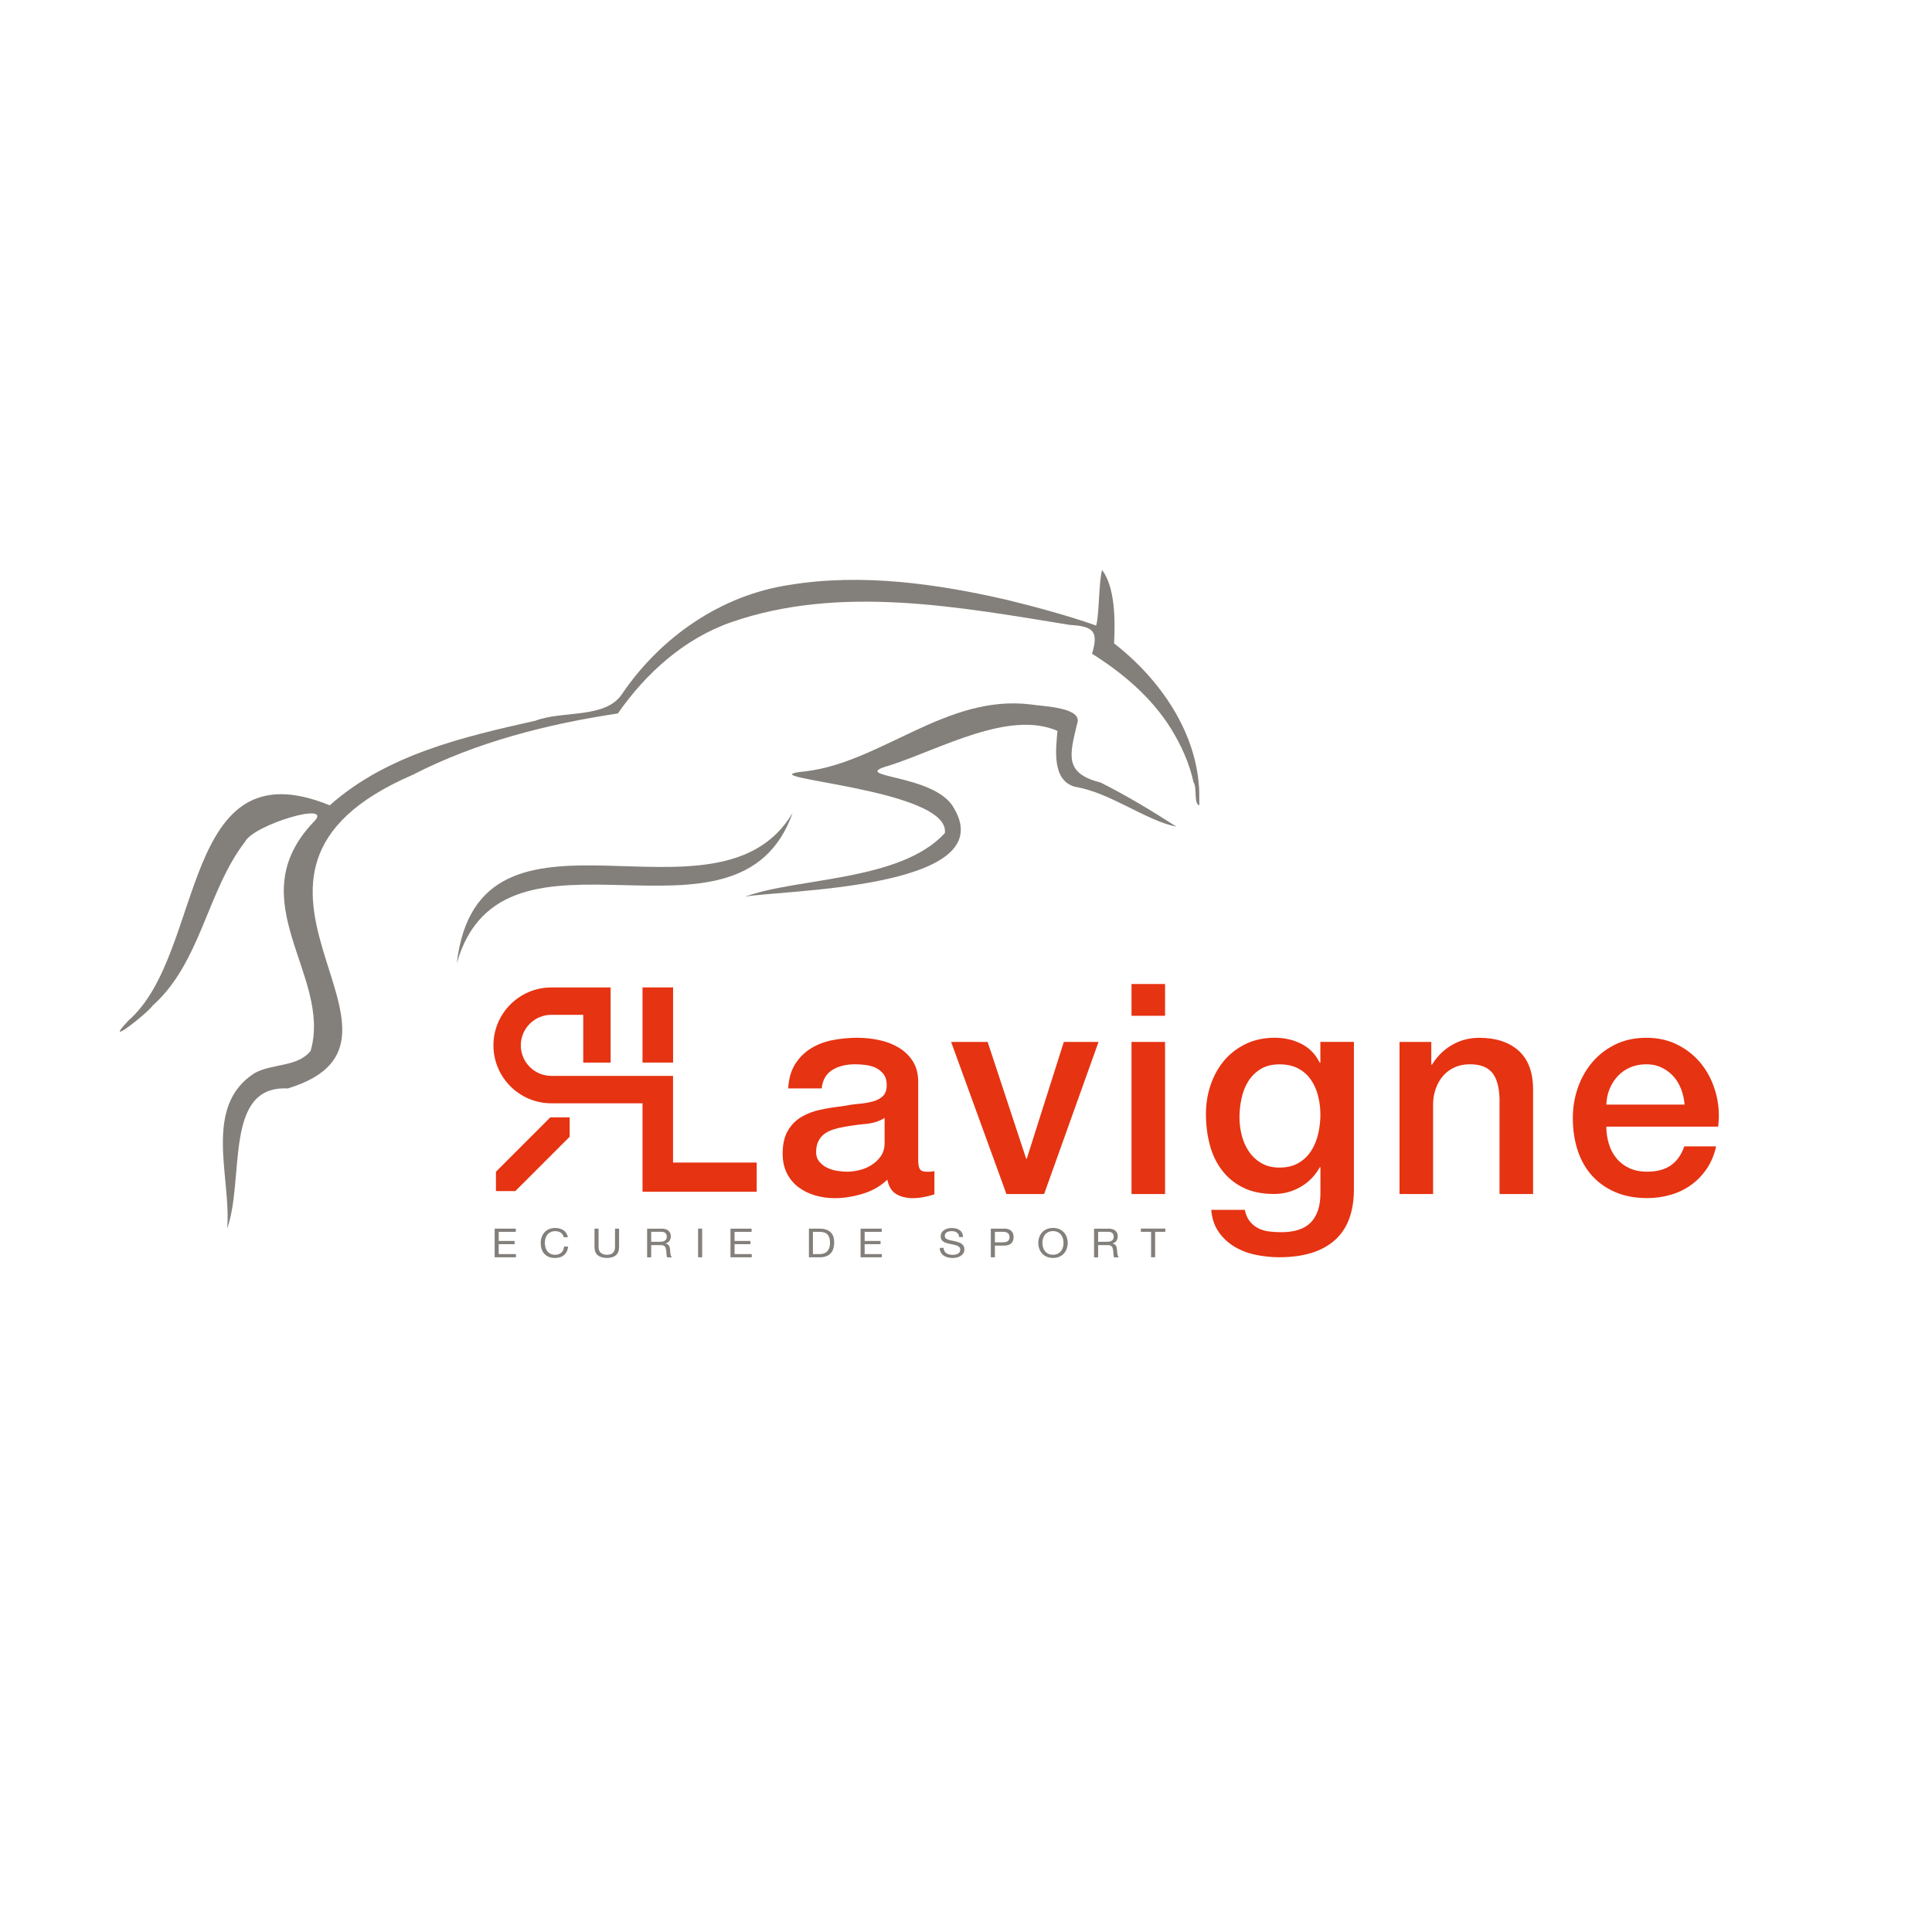 <svg xmlns="http://www.w3.org/2000/svg" id="Calque_1" viewBox="0 0 600 600"><defs><style>      .st0 {        fill: #837f7a;      }      .st1 {        fill: #e63312;      }    </style></defs><g><path class="st0" d="M160.18,381.56v1h-5.3v2.83h4.94v1h-4.94v3.08h5.34v1h-6.6v-8.9h6.57,0Z"></path><path class="st0" d="M174.16,382.82c-.48-.32-1.06-.47-1.73-.47-.57,0-1.05.1-1.46.3-.4.2-.74.47-1,.8-.26.34-.46.72-.58,1.15-.13.43-.18.88-.18,1.35,0,.51.06.98.18,1.44.13.46.32.85.58,1.19s.6.6,1,.8.89.3,1.46.3c.42,0,.79-.06,1.12-.19.32-.13.6-.31.84-.53.23-.23.42-.5.55-.81.13-.32.21-.65.24-1.02h1.26c-.13,1.12-.54,2-1.24,2.61-.7.63-1.66.93-2.88.93-.74,0-1.38-.12-1.93-.35-.55-.24-1-.56-1.38-.98-.37-.41-.63-.91-.82-1.47-.18-.57-.27-1.17-.27-1.82s.1-1.26.3-1.83.48-1.07.86-1.49.85-.76,1.41-1c.56-.25,1.21-.37,1.93-.37.5,0,.97.06,1.41.18.44.13.84.31,1.19.55s.63.54.86.9c.23.37.39.78.46,1.25h-1.26c-.14-.63-.46-1.1-.93-1.42h.01Z"></path><path class="st0" d="M191.3,389.8c-.65.57-1.57.86-2.77.86s-2.18-.27-2.87-.81c-.69-.54-1.03-1.41-1.03-2.6v-5.68h1.26v5.68c0,.8.22,1.4.68,1.81.45.41,1.1.62,1.95.62s1.43-.2,1.85-.62.63-1.02.63-1.81v-5.68h1.26v5.68c0,1.14-.32,2-.97,2.56h0Z"></path><path class="st0" d="M205.44,381.56c.91,0,1.62.21,2.12.63s.77.98.77,1.71c0,.54-.13,1.01-.39,1.42s-.68.69-1.26.84v.03c.28.05.5.13.67.25.18.11.31.25.41.41.1.16.18.34.22.54s.09.41.11.63.03.44.04.66.04.44.07.66c.04.22.08.42.15.62.06.2.17.37.3.52h-1.41c-.09-.09-.15-.22-.18-.37-.03-.16-.05-.34-.06-.53,0-.2-.02-.41-.03-.63s-.04-.44-.08-.66c-.04-.22-.08-.42-.13-.62-.06-.2-.14-.37-.25-.51-.11-.15-.27-.26-.45-.35s-.44-.13-.74-.13h-3.09v3.8h-1.26v-8.9h4.47ZM205.71,385.59c.27-.04.5-.12.7-.25.2-.12.36-.28.48-.48.12-.2.18-.46.18-.79,0-.45-.13-.81-.4-1.1s-.7-.42-1.29-.42h-3.15v3.1h2.63c.3,0,.58-.02.84-.06h0Z"></path><path class="st0" d="M218.06,381.56v8.9h-1.26v-8.9h1.26Z"></path><path class="st0" d="M233.42,381.56v1h-5.3v2.83h4.94v1h-4.94v3.08h5.34v1h-6.6v-8.9h6.57,0Z"></path><path class="st0" d="M254.48,381.56c1.47,0,2.59.35,3.39,1.05.79.7,1.19,1.76,1.19,3.19,0,.74-.09,1.41-.27,1.99s-.45,1.06-.83,1.46c-.37.39-.85.7-1.43.91s-1.26.31-2.05.31h-3.26v-8.9h3.26ZM254.58,389.46c.14,0,.32,0,.53-.03s.44-.07.68-.15c.24-.08.48-.2.71-.34.24-.15.45-.35.63-.61s.34-.58.46-.97c.12-.39.18-.85.18-1.4s-.06-1-.17-1.43c-.11-.42-.3-.77-.55-1.07-.25-.3-.58-.52-.98-.67-.4-.15-.89-.23-1.48-.23h-2.13v6.91h2.11Z"></path><path class="st0" d="M273.82,381.56v1h-5.3v2.83h4.94v1h-4.94v3.08h5.34v1h-6.6v-8.9h6.57Z"></path><path class="st0" d="M297.17,382.77c-.42-.29-.96-.43-1.62-.43-.27,0-.53.03-.79.08s-.48.13-.69.25c-.2.12-.36.27-.48.46-.12.2-.18.44-.18.73,0,.27.08.5.26.67s.41.31.69.42c.29.11.62.2.98.27s.73.15,1.11.23c.38.08.74.18,1.12.3.37.11.69.26.98.46.29.19.52.43.69.72.18.29.26.65.26,1.1,0,.48-.11.88-.34,1.22s-.52.61-.87.82-.75.37-1.19.46c-.44.1-.88.14-1.31.14-.53,0-1.04-.06-1.51-.19-.48-.13-.89-.32-1.25-.57s-.65-.58-.85-.97c-.21-.39-.32-.86-.32-1.4h1.19c0,.37.08.7.23.97.15.27.36.49.61.67s.55.3.89.39.69.13,1.04.13c.28,0,.57-.02.86-.08.29-.05.55-.13.78-.25.23-.12.41-.29.55-.49.14-.21.21-.48.21-.8s-.08-.55-.26-.74-.41-.34-.69-.47c-.29-.12-.61-.22-.98-.3-.37-.08-.73-.15-1.11-.23-.38-.08-.74-.17-1.11-.27s-.69-.24-.98-.41c-.29-.17-.52-.39-.69-.66-.18-.27-.26-.61-.26-1.02,0-.45.1-.84.3-1.17s.46-.6.78-.81c.32-.21.69-.37,1.1-.48.41-.11.84-.15,1.27-.15.49,0,.94.06,1.36.16.41.11.78.28,1.1.51.32.23.56.53.74.88s.28.77.3,1.26h-1.2c-.07-.64-.32-1.1-.74-1.39h.03Z"></path><path class="st0" d="M311.87,381.56c.96,0,1.69.23,2.18.69.49.46.74,1.11.74,1.94s-.25,1.48-.74,1.95c-.49.46-1.22.7-2.18.69h-2.9v3.64h-1.26v-8.9h4.17ZM311.44,385.82c.72,0,1.24-.13,1.58-.41s.5-.69.5-1.22-.17-.93-.5-1.22c-.33-.28-.86-.42-1.58-.42h-2.47v3.27h2.47Z"></path><path class="st0" d="M322.74,384.26c.19-.56.48-1.06.86-1.49.38-.44.86-.78,1.43-1.03.57-.26,1.23-.39,1.99-.39s1.41.13,1.99.39c.57.26,1.04.6,1.43,1.03.38.43.67.93.86,1.49.19.56.29,1.15.29,1.75s-.1,1.19-.29,1.75c-.19.56-.48,1.06-.86,1.49s-.86.77-1.43,1.03c-.57.25-1.23.38-1.99.38s-1.41-.13-1.99-.38c-.57-.25-1.04-.6-1.43-1.03-.38-.44-.67-.93-.86-1.49-.19-.56-.29-1.15-.29-1.75s.1-1.19.29-1.75ZM323.91,387.33c.13.44.32.83.58,1.18s.61.63,1.03.84.91.32,1.49.32,1.07-.11,1.49-.32c.41-.21.76-.49,1.03-.84s.46-.74.58-1.18c.13-.44.18-.88.18-1.33s-.06-.89-.18-1.33c-.13-.44-.32-.83-.58-1.18s-.61-.63-1.03-.84c-.42-.21-.91-.32-1.49-.32s-1.07.11-1.49.32c-.41.21-.76.49-1.03.84s-.46.74-.58,1.18c-.13.44-.18.88-.18,1.33s.06.89.18,1.33Z"></path><path class="st0" d="M344.24,381.56c.91,0,1.62.21,2.12.63s.77.98.77,1.71c0,.54-.13,1.01-.39,1.42s-.68.69-1.26.84v.03c.28.05.5.13.67.25.18.11.31.25.41.41.1.16.18.34.22.54s.09.41.11.63c.02.22.03.44.04.66s.04.44.07.66.08.42.15.62c.06.2.17.37.3.52h-1.41c-.09-.09-.15-.22-.18-.37-.03-.16-.05-.34-.06-.53,0-.2-.02-.41-.03-.63s-.04-.44-.08-.66c-.04-.22-.08-.42-.13-.62s-.14-.37-.25-.51c-.11-.15-.27-.26-.45-.35s-.44-.13-.74-.13h-3.09v3.8h-1.26v-8.9h4.47ZM344.51,385.59c.27-.04.5-.12.7-.25.2-.12.36-.28.48-.48s.18-.46.18-.79c0-.45-.13-.81-.4-1.1s-.7-.42-1.29-.42h-3.15v3.1h2.63c.3,0,.58-.02.84-.06h0Z"></path><path class="st0" d="M354.3,382.55v-1h7.61v1h-3.17v7.9h-1.26v-7.9h-3.18Z"></path></g><g><g><path class="st0" d="M341.81,243.03c-11.32-2.88-9.67-8.4-7.31-18.22,2-5.19-10.63-5.41-14.25-6.02-26.27-3.33-46.6,18.07-70.28,20.78-20.66,2,45.87,5.04,43.44,19.34,0-.08-.02.23.02-.18-13.85,15.1-45.85,13.73-62.15,19.78,9.06-2.09,80.17-1.97,64.99-27.5-5.84-10.96-34.05-9.38-19.8-13.36,15.64-5.07,36.91-17.22,51.93-10.67-.48,5.7-1.81,15.38,5.47,17.37,10.89,1.76,21.99,10.49,31.49,12.38-7.66-4.92-15.38-9.6-23.56-13.71h.01,0Z"></path><path class="st0" d="M246.16,252.44c-16.82,47.68-90-3.44-104.3,46.71,6.81-57.99,81-7.31,104.3-46.71Z"></path></g><path class="st0" d="M372.45,246.37c-.43-18.64-12.12-35.42-26.46-46.56.36-7.22.34-17.42-3.73-22.8-1.07,3.95-.83,13.56-1.83,17.26-8.53-3.01-18.74-5.79-27.6-7.95-21.93-5.05-45.24-8.35-67.64-4.67-21.25,3.17-40,16.19-51.97,33.82-5.14,7.85-18.57,5.12-26.93,8.35-22.42,5.01-46.27,10.57-63.88,26.28-46.56-19.02-38.59,45.75-62.35,66.67-8.76,9.13,5.16-1.51,7.47-4.59,14.84-13.32,16.82-35.57,28.55-50.74,2.7-5.44,28.29-12.93,21.25-6.1-23.28,24.48,5.82,47.48-.84,70.98-3.96,5.14-12.13,3.91-17.47,6.97-16.19,10.37-7.11,32.67-8.47,48.25,5.5-15.57-1.15-44.56,18.81-43.51,49.74-15.17-33.28-66.29,38.78-97.39,19.75-10.16,41.83-15.79,63.74-19.07,8.7-12.5,20.62-23.24,35.15-28.32,33.84-11.77,70.82-4.75,105.25.82,7.02.44,9.06,1.76,6.86,8.95,9.61,6.05,18.5,13.57,24.54,23.3,3.1,5.02,5.75,10.78,6.97,16.58,1.22,1.74-.02,6.63,1.81,7.22l-.02-3.74h0Z"></path></g><g><g><path class="st1" d="M209.02,361.03v-26.91h-37.8c-5.23,0-9.48-4.26-9.48-9.48s4.26-9.48,9.48-9.48h9.91v14.84h8.5v-23.34h-18.41c-9.92,0-17.98,8.07-17.98,17.99s8.07,17.99,17.98,17.99h28.32v27.47h35.46v-9.07h-25.97s0-.01,0-.01Z"></path><rect class="st1" x="199.54" y="306.65" width="9.49" height="23.34"></rect><polygon class="st1" points="176.91 353.03 176.91 347.01 170.9 347.01 154.02 363.89 154.02 369.91 160.03 369.91 176.91 353.03"></polygon></g><g><path class="st1" d="M285.16,360.32c0,1.28.17,2.19.5,2.74.34.55.99.82,1.97.82h1.1c.43,0,.91-.06,1.46-.18v7.22c-.37.12-.84.26-1.42.41-.58.15-1.17.29-1.78.41-.61.12-1.22.21-1.83.27-.61.06-1.13.09-1.55.09-2.14,0-3.9-.43-5.3-1.28-1.4-.85-2.32-2.35-2.74-4.47-2.07,2.01-4.62,3.47-7.63,4.38s-5.92,1.37-8.72,1.37c-2.14,0-4.17-.29-6.12-.87-1.95-.58-3.67-1.43-5.16-2.56-1.49-1.12-2.68-2.56-3.56-4.29s-1.32-3.76-1.32-6.08c0-2.92.53-5.3,1.6-7.12,1.06-1.83,2.47-3.26,4.2-4.29,1.74-1.03,3.69-1.78,5.84-2.24,2.16-.46,4.34-.81,6.53-1.05,1.89-.37,3.69-.63,5.39-.78,1.71-.15,3.21-.41,4.52-.78,1.31-.37,2.35-.93,3.1-1.69.76-.76,1.14-1.9,1.14-3.43,0-1.34-.32-2.44-.96-3.29-.64-.85-1.43-1.51-2.37-1.97s-2-.76-3.15-.91c-1.16-.15-2.25-.23-3.29-.23-2.92,0-5.33.61-7.21,1.83-1.89,1.22-2.96,3.1-3.2,5.66h-10.42c.18-3.04.91-5.57,2.19-7.59,1.28-2.01,2.91-3.62,4.89-4.84s4.21-2.07,6.72-2.56c2.49-.48,5.06-.73,7.67-.73,2.32,0,4.59.25,6.85.73s4.28,1.28,6.08,2.37,3.25,2.51,4.34,4.25,1.64,3.85,1.64,6.35v24.32h0ZM274.75,347.16c-1.59,1.04-3.53,1.66-5.84,1.88-2.32.21-4.63.53-6.95.96-1.1.18-2.16.44-3.2.78-1.04.34-1.95.79-2.74,1.37-.79.58-1.42,1.34-1.88,2.28-.46.94-.69,2.09-.69,3.43,0,1.16.34,2.14,1,2.92s1.48,1.42,2.42,1.87c.94.46,1.98.78,3.1.96s2.15.27,3.06.27c1.16,0,2.4-.15,3.74-.46,1.34-.3,2.61-.82,3.79-1.55,1.19-.73,2.18-1.66,2.97-2.79.79-1.12,1.19-2.51,1.19-4.16v-7.76h0Z"></path><path class="st1" d="M295.39,323.58h11.33l11.97,36.27h.18l11.51-36.27h10.78l-16.9,47.24h-11.7l-17.18-47.24h0Z"></path><path class="st1" d="M351.4,305.59h10.42v9.87h-10.42v-9.87ZM351.4,323.58h10.42v47.24h-10.42v-47.24Z"></path><path class="st1" d="M420.47,369.26c0,7.12-2,12.44-5.99,15.94-3.99,3.51-9.73,5.25-17.22,5.25-2.37,0-4.77-.25-7.17-.73-2.41-.48-4.6-1.31-6.58-2.47-1.98-1.16-3.64-2.68-4.98-4.57-1.34-1.89-2.14-4.2-2.37-6.95h10.42c.3,1.46.82,2.65,1.55,3.56.73.91,1.6,1.63,2.61,2.15,1,.51,2.11.85,3.34,1,1.22.15,2.49.23,3.84.23,4.2,0,7.28-1.04,9.23-3.1,1.95-2.07,2.92-5.06,2.92-8.96v-8.12h-.18c-1.46,2.62-3.46,4.66-5.99,6.12s-5.25,2.19-8.18,2.19c-3.78,0-6.99-.65-9.64-1.97-2.65-1.31-4.84-3.1-6.58-5.39s-3-4.92-3.79-7.9-1.19-6.18-1.19-9.59c0-3.17.48-6.18,1.46-9.05.98-2.86,2.37-5.37,4.2-7.54,1.83-2.16,4.07-3.88,6.72-5.16s5.65-1.92,9-1.92c2.99,0,5.73.63,8.22,1.88s4.42,3.21,5.75,5.89h.18v-6.48h10.42v45.67h0ZM397.36,362.6c2.31,0,4.28-.47,5.89-1.42,1.62-.94,2.92-2.19,3.93-3.74,1-1.55,1.74-3.32,2.19-5.3.46-1.98.69-3.98.69-5.99s-.25-3.96-.73-5.84c-.48-1.89-1.23-3.56-2.24-5.02-1-1.46-2.32-2.62-3.93-3.47-1.62-.85-3.55-1.28-5.8-1.28s-4.26.48-5.85,1.46c-1.59.98-2.87,2.24-3.84,3.79-.98,1.55-1.67,3.32-2.1,5.3-.43,1.98-.64,3.94-.64,5.89s.25,3.85.73,5.71,1.24,3.52,2.24,4.98,2.28,2.65,3.84,3.56,3.43,1.37,5.62,1.37h0Z"></path><path class="st1" d="M434.63,323.58h9.87v6.95l.18.18c1.59-2.62,3.65-4.67,6.22-6.17,2.56-1.49,5.39-2.24,8.5-2.24,5.18,0,9.26,1.34,12.24,4.02s4.47,6.7,4.47,12.06v32.43h-10.42v-29.69c-.13-3.72-.91-6.41-2.37-8.09s-3.74-2.51-6.85-2.51c-1.77,0-3.35.32-4.75.96-1.4.64-2.59,1.52-3.56,2.65-.98,1.12-1.74,2.45-2.28,3.98s-.82,3.14-.82,4.84v27.87h-10.42v-47.24h-.01,0Z"></path><path class="st1" d="M498.86,349.9c0,1.83.26,3.6.78,5.3.51,1.71,1.29,3.2,2.33,4.47,1.03,1.28,2.35,2.3,3.93,3.06,1.58.76,3.47,1.14,5.66,1.14,3.04,0,5.49-.65,7.36-1.97,1.85-1.31,3.25-3.27,4.16-5.89h9.87c-.55,2.56-1.5,4.84-2.83,6.85-1.34,2.01-2.96,3.7-4.84,5.07-1.89,1.37-4,2.41-6.35,3.1-2.35.7-4.8,1.05-7.36,1.05-3.72,0-7-.61-9.87-1.83s-5.28-2.92-7.26-5.11c-1.98-2.19-3.47-4.81-4.47-7.85-1-3.04-1.51-6.4-1.51-10.05,0-3.35.53-6.53,1.6-9.55s2.59-5.66,4.57-7.95c1.98-2.28,4.37-4.1,7.17-5.44,2.8-1.34,5.97-2.01,9.5-2.01,3.72,0,7.05.78,10,2.33,2.96,1.55,5.4,3.61,7.36,6.17,1.95,2.56,3.36,5.5,4.25,8.82.89,3.32,1.11,6.74.68,10.28h-34.72,0ZM523.16,343.04c-.13-1.64-.47-3.22-1.05-4.75-.58-1.52-1.37-2.85-2.37-3.98-1-1.12-2.23-2.04-3.65-2.74-1.43-.7-3.03-1.05-4.8-1.05s-3.49.32-4.98.96c-1.5.64-2.77,1.52-3.84,2.65-1.07,1.12-1.92,2.45-2.56,3.98-.64,1.52-.99,3.17-1.05,4.93h24.31Z"></path></g></g></svg>